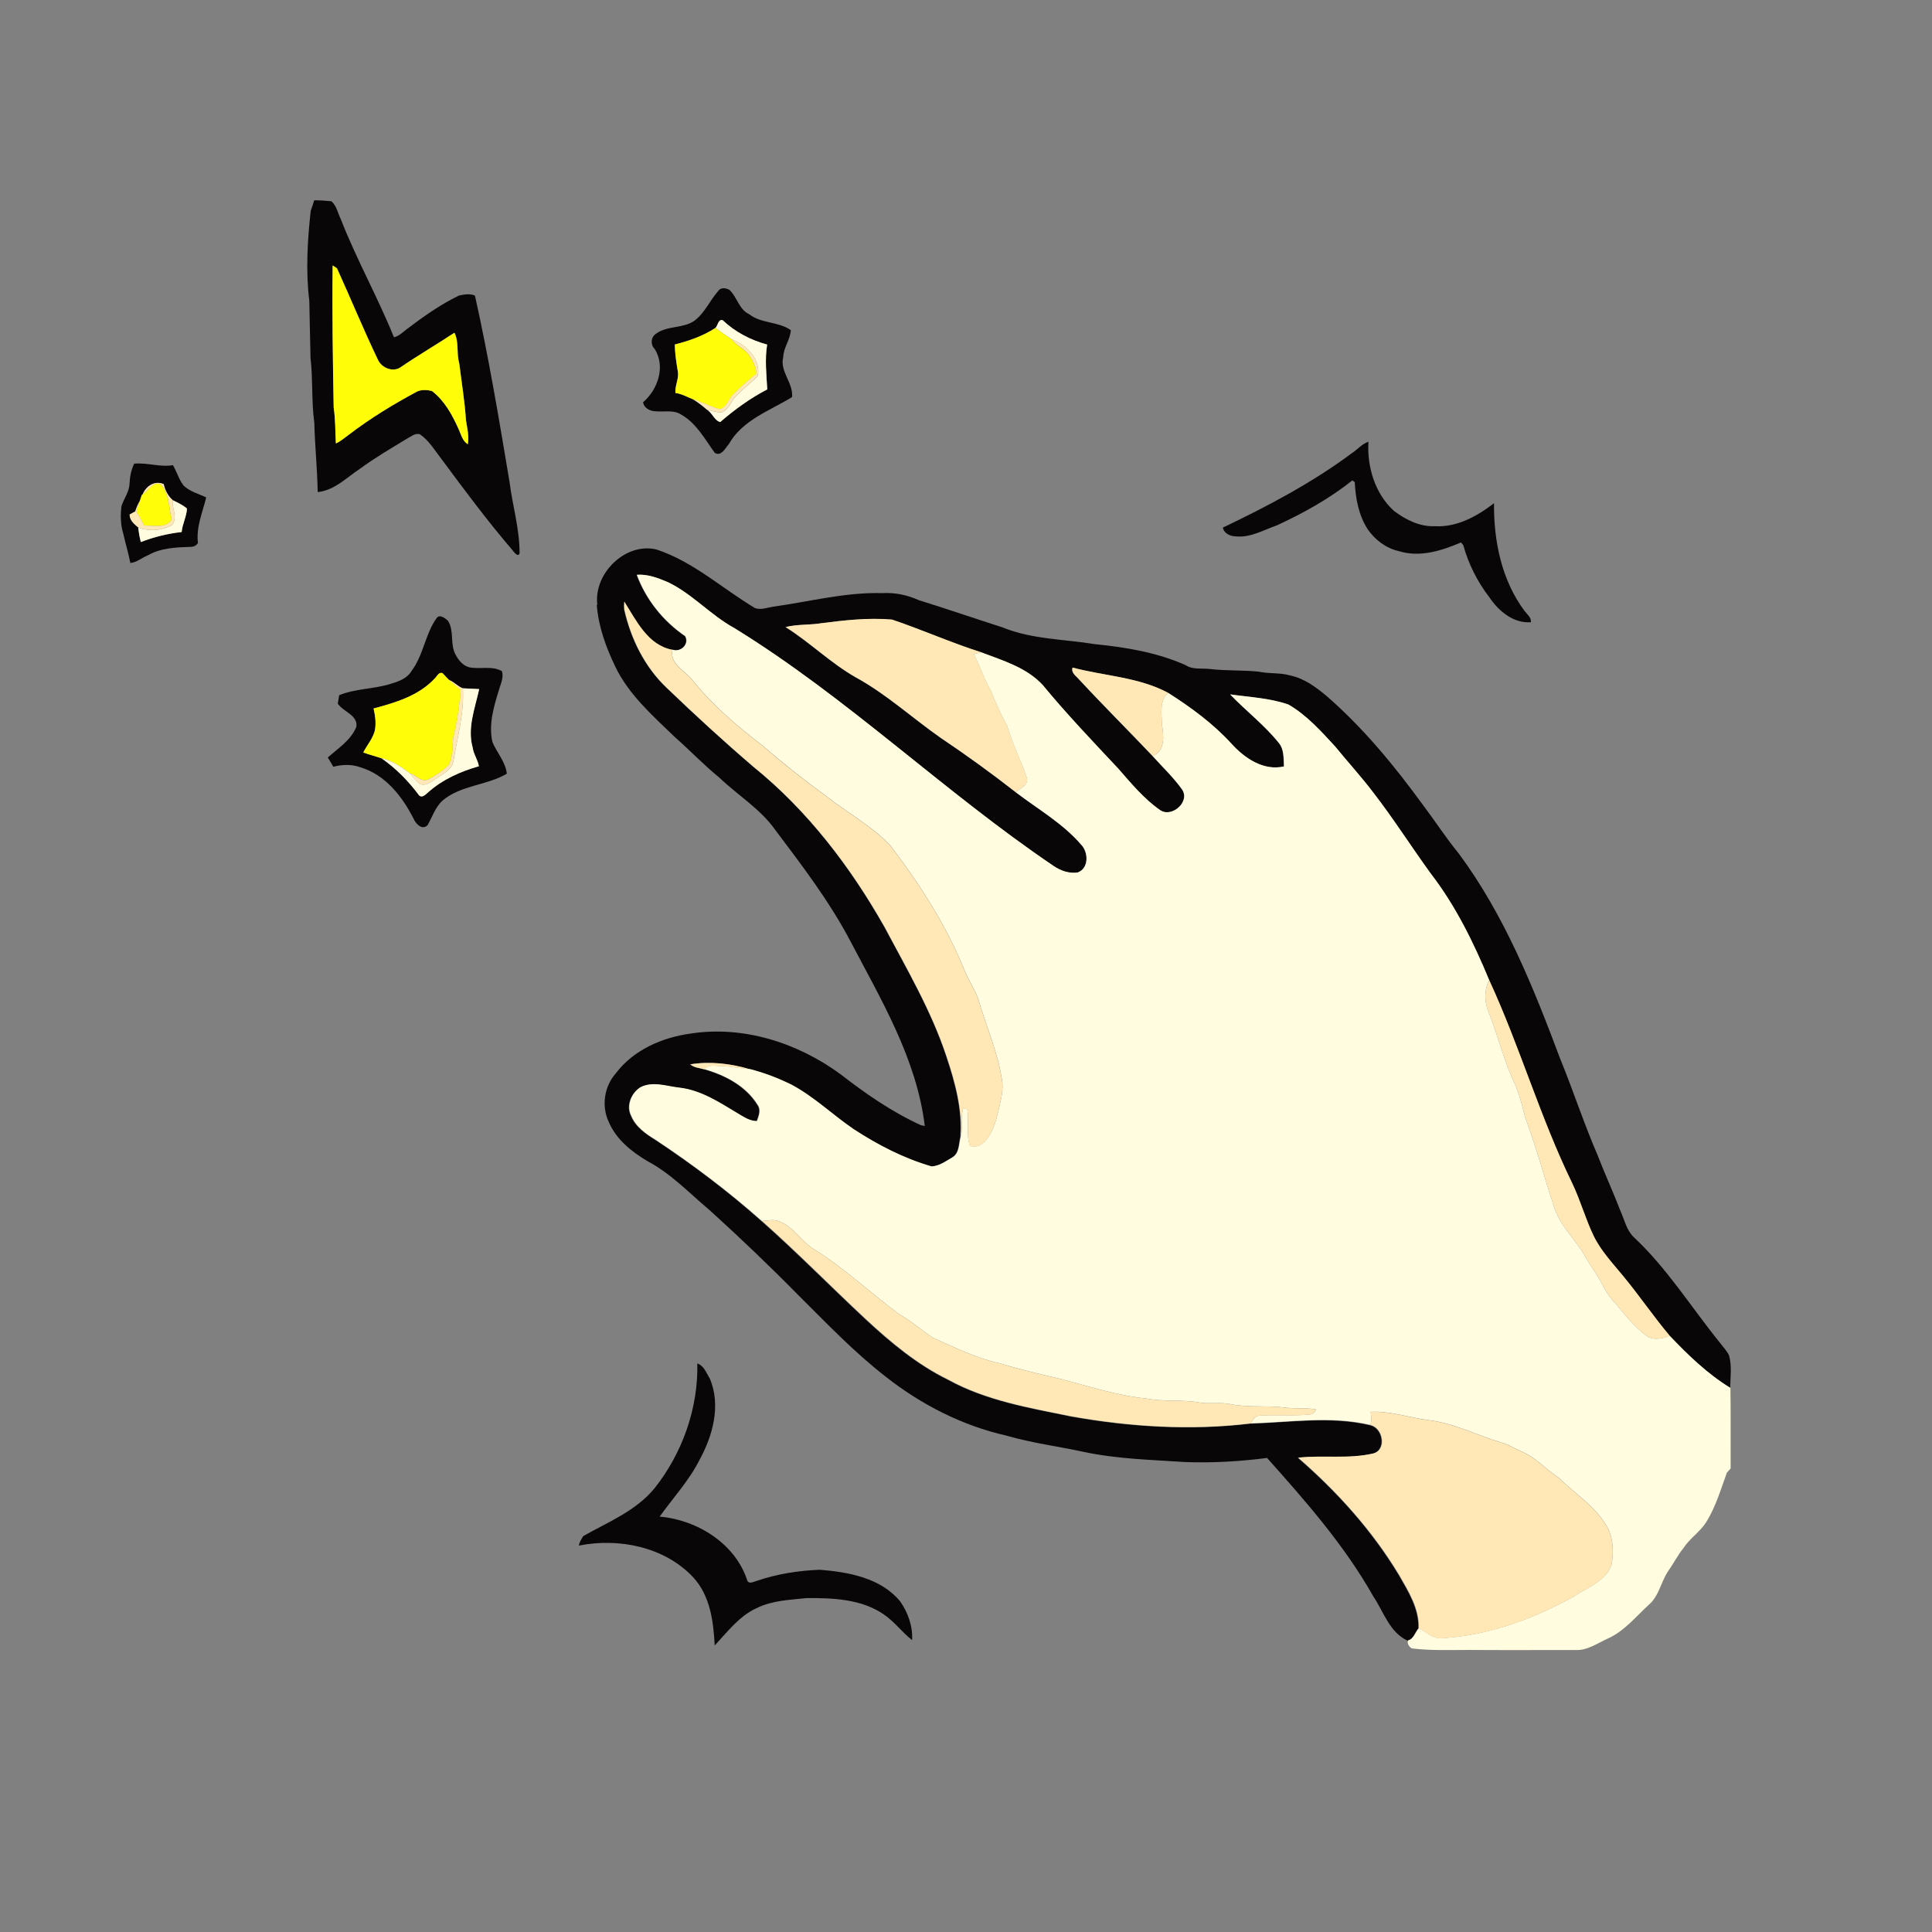 <?xml version="1.0" encoding="UTF-8"?> <svg xmlns="http://www.w3.org/2000/svg" id="Layer_1" data-name="Layer 1" viewBox="0 0 300 300"><rect x="0" y="0" width="300" height="300" fill="#808080" stroke="none"/><defs><style> .cls-1 { fill: #fffcdf; } .cls-1, .cls-2, .cls-3, .cls-4 { stroke-width: 0px; } .cls-2 { fill: #080607; } .cls-3 { fill: #fffd08; } .cls-4 { fill: #ffe8b6; } </style></defs><path class="cls-2" d="m48.79,31.1c.89,0,1.79.06,2.67.15.81.71.99,1.83,1.45,2.76,2.44,6.26,5.75,12.14,8.26,18.36.8-.17,1.37-.79,2-1.26,2.55-1.94,5.19-3.81,8.08-5.21.79-.18,1.74-.35,2.5,0,2.14,9.58,3.75,19.26,5.37,28.93.47,3.7,1.57,7.34,1.56,11.09-.25.66-.83-.16-1.04-.41-3.92-4.58-7.52-9.41-11.1-14.25-1.04-1.32-1.9-2.85-3.33-3.82-.77-.25-1.4.38-2.04.69-2.46,1.5-4.96,2.95-7.28,4.66-2.07,1.37-3.98,3.37-6.56,3.62-.05-3.59-.44-7.15-.52-10.74-.46-3.33-.2-6.72-.59-10.06-.06-2.96-.14-5.92-.19-8.88-.57-4.65-.29-9.37.22-14,.2-.54.38-1.08.54-1.63Zm2.87,10.13c-.08,7.34.03,14.69.16,22.03.28,1.85.24,3.73.34,5.59.76-.32,1.36-.89,2.02-1.36,3.33-2.54,6.92-4.73,10.61-6.71.7-.31,1.54-.25,2.28-.08,1.93,1.48,3.13,3.66,4.11,5.83.41.85.59,1.91,1.47,2.44.22-1.25-.09-2.49-.29-3.72-.19-2.97-.68-5.92-1.05-8.87-.44-1.54,0-3.25-.74-4.72-2.74,1.81-5.57,3.46-8.28,5.31-1.22.91-3.05.17-3.62-1.16-2.24-4.67-4.2-9.46-6.34-14.16l-.67-.44Z"></path><path class="cls-2" d="m111.58,45.11c.41-.54,1.21-.37,1.71-.08,1.19,1.13,1.46,3.04,3.06,3.77,1.89,1.48,4.51,1.09,6.45,2.47-.09,1.47-1.13,2.68-1.18,4.17-.58,2.25,1.59,4,1.37,6.22-3.45,2.12-7.67,3.54-9.79,7.25-.54.63-1.22,2.04-2.21,1.41-1.55-2.14-2.87-4.64-5.26-5.97-1.15-.73-2.56-.37-3.85-.48-.87,0-1.89-.46-2.02-1.41,2.3-1.98,3.51-5.54,1.81-8.26-.68-.64-.63-1.8.14-2.34,1.74-1.33,4.2-.81,6-2.04,1.65-1.23,2.42-3.21,3.77-4.7Zm-.47,5.8c-1.92,1.26-4.1,2.02-6.32,2.58.01,1.4.23,2.77.46,4.15.21,1.16-.47,2.23-.37,3.38.96.12,1.81.62,2.7.97.77.47,1.5,1.02,2.18,1.62.84.48,1.16,1.7,2.08,1.93,2.24-1.95,4.66-3.7,7.3-5.07-.13-2.31-.39-4.65-.02-6.96-2.56-.7-4.95-1.95-6.89-3.77-.71-.24-.75.81-1.12,1.18Z"></path><path class="cls-2" d="m210.08,70.26c.79-.56,1.46-1.36,2.41-1.67-.23,3.91,1.01,8.07,3.97,10.75,1.82,1.37,4,2.47,6.35,2.37,3.43.19,6.56-1.55,9.18-3.57-.06,5.86,1.18,11.98,4.76,16.75.4.53,1.04.98.97,1.73-2.73.2-5.01-1.73-6.45-3.87-1.86-2.4-3.24-5.17-4.05-8.09-.09-.1-.26-.32-.35-.43-3,1.28-6.41,2.37-9.65,1.35-1.99-.44-3.69-1.73-4.84-3.39-1.41-2.17-1.89-4.78-2.01-7.32l-.37-.28c-3.56,2.84-7.58,5.07-11.71,6.98-2.12.74-4.19,1.99-6.52,1.71-.81-.03-1.72-.49-1.89-1.35,7.02-3.36,13.96-7.01,20.2-11.68Z"></path><path class="cls-2" d="m20.14,74.91c.03-1.01.27-2,.69-2.91,2.03-.2,4,.58,6.03.23.59,1.03.91,2.21,1.64,3.16.96.95,2.33,1.27,3.52,1.85-.56,2.3-1.6,4.63-1.28,7.09-.25.36-.58.55-1,.58-2.31.08-4.73.14-6.78,1.32-.92.36-1.71,1.1-2.72,1.19-.29-1.51-.74-2.98-1.08-4.48-.44-1.41-.48-2.93-.29-4.39.42-1.22,1.28-2.3,1.25-3.64Zm2.01,1.85l-.13.09c-.08.24-.24.72-.32.96-.3.5-.52,1.06-.7,1.61-.22.12-.66.36-.87.48-.02.87.72,1.51,1.34,2.01.07.76.21,1.52.4,2.26,2.04-.8,4.17-1.31,6.34-1.56.1-1.25.78-2.42.82-3.65-.66-.56-1.46-.92-2.22-1.3-.72-.64-1.19-1.54-1.39-2.48-1.41-.6-2.72.3-3.27,1.59Z"></path><path class="cls-2" d="m92.75,93.89c-.58-4.82,4.33-9.71,9.18-8.57,5.73,1.89,10.22,6.07,15.32,9.11.93.32,1.92-.09,2.85-.23,5.62-.78,11.18-2.26,16.89-2.1,1.96-.12,3.89.29,5.67,1.09,4.35,1.35,8.65,2.83,12.98,4.22,4.58,1.88,9.61,1.83,14.42,2.62,4.79.48,9.62,1.28,14.05,3.26,1.08.71,2.43.46,3.65.58,2.54.31,5.12.17,7.67.42,1.61.36,3.29.13,4.89.59,2.23.46,4.08,1.86,5.78,3.29,5.62,4.91,10.39,10.7,14.77,16.71,1.91,2.52,3.63,5.19,5.64,7.65,7.11,9.58,11.58,20.75,15.74,31.84,2.04,4.98,3.7,10.11,5.84,15.05,1.13,2.93,2.45,5.78,3.57,8.71.6,1.33.9,2.86,1.98,3.93,5.2,4.84,8.97,10.94,13.42,16.43.48.65,1.07,1.23,1.42,1.98.48,1.64.19,3.37.19,5.05-3.55-2.17-6.56-5.09-9.42-8.09-2.53-3-4.73-6.26-7.23-9.28-1.65-2.02-3.49-3.95-4.63-6.32-1.25-2.64-2.02-5.47-3.29-8.1-4.98-10.22-8.13-21.2-12.88-31.52-2.41-5.82-5.21-11.54-9.07-16.55-3-4.13-5.73-8.44-8.85-12.48-1.9-2.52-4.03-4.84-6.02-7.28-2.19-2.38-4.4-4.85-7.23-6.49-2.91-1.02-6.03-1.14-9.06-1.58,2.45,2.56,5.32,4.74,7.55,7.52.86,1.02.74,2.42.81,3.67-3.19.73-6.13-1.29-8.16-3.54-2.85-3.12-6.28-5.63-9.83-7.89-4.57-2.45-9.9-2.61-14.83-3.92-.28.85.62,1.34,1.07,1.91,3.71,4,7.59,7.84,11.34,11.81,1.52,1.7,3.21,3.28,4.54,5.14,1.43,1.89-1.5,4.53-3.36,3.28-2.53-1.76-4.51-4.18-6.53-6.48-3.96-4.23-7.97-8.42-11.66-12.9-2.53-2.77-6.22-3.83-9.61-5.13-4.69-1.5-9.19-3.51-13.85-5.08-3.75-.32-7.5.12-11.21.6-1.77.24-3.57.12-5.3.56,3.81,2.39,7.03,5.63,10.96,7.84,4.74,2.6,8.73,6.29,13.14,9.37,3.98,2.67,7.87,5.49,11.65,8.44,3.43,2.62,7.28,4.81,10.13,8.11,1.16,1.16,1.26,3.69-.5,4.34-1.31.21-2.64-.25-3.72-.98-17.12-11.56-32.02-26.14-49.64-36.98-3.68-2.01-6.49-5.28-10.28-7.11-1.54-.65-3.16-1.28-4.86-1.15,1.44,3.87,4.1,7.2,7.51,9.53.73,1.25-.71,2.59-1.98,2.11-3.81-.72-5.59-4.52-7.46-7.48-.04.42-.03.85,0,1.27,1.02,4.54,3.18,8.89,6.58,12.12,4.39,4.2,8.86,8.32,13.48,12.27,8.39,6.78,15.05,15.51,20.34,24.86,3.48,6.55,7.27,13,9.61,20.08,1.35,4.04,2.52,8.26,2.18,12.56-.27,1.1-.15,2.5-1.28,3.17-1,.58-2.07,1.38-3.24,1.39-4.31-1.25-8.35-3.34-12.1-5.79-3.25-2.23-6.11-5.02-9.6-6.88-2.07-1.03-4.25-1.86-6.49-2.44-2.97-.89-6.18-1.26-9.25-.76.6.54,1.44.55,2.18.78,3.24.91,6.48,2.61,8.29,5.56.54.78.16,1.7-.13,2.49-1.13,0-2.08-.66-3.01-1.21-2.8-1.68-5.64-3.58-8.97-3.97-2.02-.21-4.18-1.07-6.12-.06-1.39.88-2.21,2.85-1.43,4.39.7,1.74,2.3,2.84,3.84,3.79,5.76,3.82,11.29,7.99,16.45,12.58,5.53,4.9,10.71,10.18,16.11,15.22,3.89,3.61,8.01,7.06,12.8,9.41,5.91,3.27,12.65,4.39,19.2,5.73,9.13,1.62,18.49,2.2,27.72,1.1,6.19-.18,12.51-1.21,18.62.23,1.99.35,2.65,3.82.51,4.4-3.84.9-7.8.25-11.69.66,6.07,5.26,11.53,11.31,15.68,18.21,1.46,2.54,3.16,5.24,3.04,8.29-.55.62-.77,1.68-1.66,1.89-2.84-1.31-3.71-4.5-5.34-6.9-4.46-7.9-10.47-14.74-16.48-21.47-4.18.54-8.42.79-12.65.64-5.27-.35-10.58-.47-15.76-1.57-4.02-.87-8.12-1.39-12.08-2.54-6.84-1.55-13.24-4.82-18.73-9.15-4.87-3.78-9.13-8.25-13.49-12.58-4.47-4.55-9.09-8.96-13.82-13.25-3.13-2.62-5.98-5.66-9.61-7.6-2.53-1.48-4.95-3.42-6.11-6.19-1.12-2.42-.67-5.44,1.09-7.44,2.75-3.67,7.21-5.61,11.66-6.22,8.21-1.27,16.66,1.46,23.27,6.32,3.9,3.03,7.99,5.86,12.5,7.92l.58.11c-1.27-10.46-6.81-19.65-11.61-28.81-3.23-6.11-7.43-11.61-11.57-17.11-2.32-3.31-5.85-5.42-8.73-8.18-2.41-1.96-4.55-4.22-6.88-6.27-3.43-3.32-7.15-6.56-9.26-10.94-1.45-3.01-2.63-6.25-2.88-9.6Z"></path><path class="cls-2" d="m67.78,96.02c.46-.74,1.36-.02,1.79.39,1,1.6.27,3.66,1.19,5.28.46.85,1.14,1.69,2.12,1.93,1.67.34,3.51-.29,5.06.6.27.89-.1,1.77-.37,2.6-.83,2.7-1.75,5.55-1.11,8.39.69,1.67,2.03,3.07,2.24,4.93-3.14,1.85-7.14,1.76-10,4.18-1.1,1.03-1.58,2.51-2.29,3.79-.84.89-1.85-.18-2.2-1-1.75-3.44-4.38-6.82-8.24-7.96-1.36-.51-2.83-.44-4.22-.09-.27-.49-.56-.97-.85-1.44,1.62-1.44,3.61-2.69,4.44-4.78.23-1.82-2.04-2.3-2.89-3.58.06-.33.17-.98.22-1.31,2.48-1.02,5.23-.94,7.79-1.7,1.28-.38,2.72-.83,3.44-2.06,1.85-2.44,2.11-5.7,3.88-8.19Zm-.31,9.37c-2.47,2.65-6.06,3.72-9.46,4.62.24,1.06.4,2.15.23,3.23-.24,1.37-1.24,2.4-1.83,3.61.93.33,1.89.58,2.82.89,2.26,1.57,4.22,3.57,5.85,5.77.54.47,1.04-.21,1.45-.52,2.22-1.98,5-3.2,7.83-4.01-.16-1.01-.82-1.86-.96-2.88-.87-3.06.35-6.13,1.01-9.1-.85-.04-1.7-.08-2.55-.12-.8-.29-1.32-.99-2.11-1.28-.37-.34-.69-.73-1.04-1.08-.62-.22-.85.55-1.25.87Z"></path><path class="cls-2" d="m108.3,211.73c1.05.36,1.39,1.51,1.94,2.37,1.73,4.17.44,8.85-1.64,12.63-1.62,3.21-4.1,5.87-6.17,8.77,5.84.5,11.78,4.2,13.62,9.96.3.59,1.05.11,1.51,0,3.14-1.07,6.45-1.58,9.75-1.71,4.46.36,9.49,1.27,12.48,4.93,1.21,1.74,1.96,3.86,1.84,6-1.6-1.26-2.82-2.98-4.55-4.1-3.45-2.29-7.8-2.46-11.81-2.43-2.63.28-5.39.36-7.8,1.57-2.7,1.23-4.51,3.68-6.49,5.78-.19-3.7-.7-7.72-3.33-10.57-4.44-4.74-11.55-6.17-17.76-4.93.06-.55.41-1,.66-1.47,3.87-2.19,8.21-3.91,11.1-7.45,4.32-5.45,6.78-12.41,6.63-19.36Z"></path><path class="cls-3" d="m51.65,41.22l.67.44c2.15,4.71,4.1,9.5,6.34,14.16.57,1.33,2.4,2.07,3.62,1.16,2.71-1.85,5.55-3.5,8.28-5.31.73,1.47.29,3.18.74,4.72.37,2.95.86,5.9,1.05,8.87.19,1.23.5,2.47.29,3.72-.88-.54-1.06-1.59-1.47-2.44-.98-2.18-2.18-4.36-4.11-5.83-.73-.18-1.58-.23-2.28.08-3.7,1.98-7.28,4.16-10.61,6.71-.67.47-1.27,1.04-2.02,1.36-.1-1.87-.06-3.74-.34-5.59-.13-7.34-.25-14.69-.16-22.03Z"></path><path class="cls-3" d="m104.79,53.49c2.22-.56,4.4-1.32,6.32-2.58.81.64,1.68,1.21,2.54,1.79.64,1,1.85,1.38,2.56,2.32.64.89,1.18,1.89,1.27,3.01-1.31,1.02-2.56,2.13-3.71,3.32-.68.72-.98,2.04-2.08,2.2-1.4-.44-2.71-1.12-4.11-1.56-.89-.35-1.74-.85-2.7-.97-.1-1.15.59-2.22.37-3.38-.23-1.37-.45-2.75-.46-4.15Z"></path><path class="cls-3" d="m22.15,76.76c.92-.57,1.48-2,2.78-1.58,1.36,1.46,1.27,3.64,1.72,5.48-.79,1.46-2.86.91-4.26.96-.37-.75-.78-1.48-1.21-2.19.18-.54.35-1.08.52-1.62.08-.24.24-.72.32-.96l.13-.09Z"></path><path class="cls-3" d="m67.46,105.39c.4-.31.62-1.09,1.25-.87.35.35.67.74,1.04,1.08.58.52,1.2,1.01,1.8,1.52-.2,2.4-.52,4.81-1.12,7.15-.27,1.51,0,3.15-.77,4.54-.92.93-2.06,1.63-3.21,2.25-1.06.42-1.81-.71-2.77-.95-1.35-1-2.77-2.02-4.45-2.37-.94-.31-1.89-.55-2.82-.89.59-1.21,1.59-2.24,1.83-3.61.17-1.08.01-2.18-.23-3.23,3.39-.9,6.98-1.97,9.46-4.62Z"></path><path class="cls-1" d="m111.11,50.91c.37-.37.42-1.42,1.12-1.18,1.93,1.83,4.33,3.08,6.89,3.77-.37,2.31-.11,4.64.02,6.96-2.63,1.37-5.06,3.13-7.3,5.07-.92-.23-1.25-1.45-2.08-1.93.72.21,1.46.4,2.21.46,1.17-.37,1.51-1.71,2.28-2.53,1.09-1.1,2.31-2.06,3.42-3.13.51-2.56-1.76-4.87-4.01-5.7-.86-.58-1.73-1.14-2.54-1.79Z"></path><path class="cls-1" d="m26.71,81.53c.92-1.13-.02-2.58.1-3.87.77.38,1.56.75,2.22,1.3-.04,1.23-.72,2.4-.82,3.65-2.17.25-4.31.77-6.34,1.56-.19-.74-.33-1.5-.4-2.26,1.72.65,3.64.49,5.24-.38Z"></path><path class="cls-1" d="m98.87,89.25c1.71-.13,3.32.5,4.86,1.15,3.79,1.82,6.61,5.1,10.28,7.11,17.63,10.84,32.53,25.42,49.64,36.98,1.08.73,2.41,1.19,3.72.98,1.76-.65,1.66-3.18.5-4.34-2.85-3.3-6.7-5.49-10.13-8.11.68-.63,2.12-1.18,1.66-2.35-.92-2.68-2.23-5.22-3.01-7.96-1-1.75-1.8-3.6-2.54-5.47-1.06-1.81-1.68-3.81-2.65-5.66.29-.08.86-.23,1.15-.3,3.39,1.29,7.08,2.36,9.61,5.13,3.68,4.47,7.7,8.67,11.66,12.9,2.02,2.3,4,4.72,6.53,6.48,1.86,1.26,4.78-1.38,3.36-3.28-1.33-1.86-3.02-3.44-4.54-5.14,2.03-.67,1.73-3.27,1.44-4.94,0-1.63-.42-3.66.98-4.85,3.55,2.26,6.98,4.77,9.83,7.89,2.04,2.25,4.97,4.27,8.16,3.54-.07-1.25.05-2.64-.81-3.67-2.23-2.78-5.1-4.96-7.55-7.52,3.03.44,6.15.56,9.06,1.58,2.83,1.64,5.04,4.12,7.23,6.49,1.99,2.44,4.12,4.76,6.02,7.28,3.12,4.04,5.85,8.36,8.85,12.48,3.86,5.01,6.66,10.73,9.07,16.55-.86,1.59-.75,3.47-.05,5.09,1.38,3.49,2.26,7.18,3.83,10.61.83,1.76,1.31,3.65,1.77,5.53,1.72,4.61,2.99,9.37,4.53,14.04.85,2.65,2.89,4.62,4.38,6.9.65,1.08,1.27,2.18,2,3.23,1.1,1.6,1.74,3.52,3.21,4.85,1.41,1.79,2.9,3.56,4.72,4.97,1.09.76,2.49.45,3.64,0,2.85,3,5.87,5.92,9.42,8.09.06,4.17.02,8.34.03,12.52-.15.16-.44.48-.58.64-.95,2.6-1.73,5.3-3.2,7.67-.97,1.54-2.58,2.54-3.57,4.08-.92,1.14-1.57,2.46-2.42,3.65-1.07,1.64-1.37,3.79-2.93,5.11-2.04,1.87-3.83,4.13-6.41,5.27-1.61.73-3.16,1.87-5.01,1.76-5.5,0-11,.03-16.51-.01-2.96,0-5.94.12-8.89-.24-.4-.25-.78-.78-.55-1.25.89-.21,1.1-1.27,1.66-1.89,1.08.56,2.04,1.54,3.32,1.57,7.3-.37,14.31-2.95,20.67-6.44,2.1-1.47,4.97-2.32,5.92-4.96.42-2.18.26-4.64-1.05-6.52-1.85-2.82-4.75-4.67-7.12-6.99-2.03-1.31-3.62-3.25-5.91-4.14-1.02-.48-1.98-1.07-3.07-1.37-3.81-1.12-7.4-3.04-11.39-3.48-2.95-.38-5.85-1.43-8.86-1.26.1.67.18,1.37-.06,2.02-6.11-1.44-12.44-.41-18.62-.23.39-.48.71-1.19,1.42-1.2,2.51-.19,5.04.07,7.55-.16.55,0,1.06-.27,1.23-.81-1.63-.28-3.29-.09-4.92-.3-2.79-.34-5.64.04-8.41-.53-1.55-.31-3.14.01-4.69-.23-2.72-.5-5.51-.1-8.23-.62-4.56-.45-8.92-1.88-13.33-3.04-3.24-.73-6.47-1.51-9.65-2.47-3.6-.78-6.88-2.46-10.23-3.92-1.79-1.15-3.35-2.62-5.22-3.64-4.47-3.31-8.54-7.18-13.28-10.13-1.98-1.22-3.16-3.45-5.37-4.32-.86-.37-1.82-.12-2.71-.06-5.17-4.59-10.7-8.76-16.45-12.58-1.54-.94-3.14-2.04-3.84-3.79-.78-1.54.03-3.5,1.43-4.39,1.94-1.01,4.1-.15,6.12.06,3.33.4,6.17,2.29,8.97,3.97.93.55,1.88,1.22,3.01,1.21.29-.79.68-1.71.13-2.49-1.81-2.95-5.05-4.65-8.29-5.56.63-.82,1.71-.47,2.59-.5,1.51.03,2.97.4,4.48.48,2.24.58,4.42,1.41,6.49,2.44,3.49,1.87,6.35,4.66,9.6,6.88,3.75,2.45,7.79,4.54,12.1,5.79,1.16-.02,2.24-.82,3.24-1.39,1.12-.67,1-2.06,1.28-3.17.43-1.44-.06-2.98.38-4.41l.63.03c.35,1.87-.19,3.86.4,5.68.8.48,1.83-.05,2.41-.65,1.1-1.29,1.62-2.94,2-4.56.36-1.64.9-3.32.59-5.02-.64-4.22-2.39-8.14-3.59-12.21-.51-1.77-1.68-3.23-2.3-4.95-2.84-6.92-6.91-13.25-11.44-19.18-2.91-3.08-6.7-5.09-9.99-7.7-3.41-2.48-6.72-5.09-9.9-7.86-3.87-2.95-7.59-6.12-10.65-9.9-1.14-1.64-3.77-2.57-3.29-4.95,1.27.48,2.7-.87,1.98-2.11-3.41-2.32-6.07-5.66-7.51-9.53Z"></path><path class="cls-1" d="m71.86,106.88c.85.04,1.7.08,2.55.12-.65,2.97-1.87,6.04-1.01,9.1.13,1.02.8,1.87.96,2.88-2.83.81-5.61,2.04-7.83,4.01-.41.31-.91.99-1.45.52-1.63-2.2-3.59-4.2-5.85-5.77,1.68.35,3.1,1.37,4.45,2.37.48.58.94,1.21,1.55,1.66,1.04.33,1.88-.5,2.69-1,1.02-.71,2.36-1.36,2.51-2.74.62-3.7,1.67-7.37,1.44-11.15Z"></path><path class="cls-4" d="m113.65,52.69c2.26.84,4.52,3.14,4.01,5.7-1.11,1.07-2.33,2.03-3.42,3.13-.77.82-1.11,2.16-2.28,2.53-.75-.06-1.49-.25-2.21-.46-.68-.6-1.41-1.15-2.18-1.62,1.4.44,2.71,1.13,4.11,1.56,1.1-.17,1.39-1.48,2.08-2.2,1.15-1.19,2.4-2.3,3.71-3.32-.09-1.11-.63-2.12-1.27-3.01-.7-.94-1.92-1.32-2.56-2.32Z"></path><path class="cls-4" d="m22.15,76.76c.54-1.29,1.86-2.2,3.27-1.59.2.94.67,1.84,1.39,2.48-.12,1.29.82,2.75-.1,3.87-1.61.87-3.53,1.03-5.24.38-.62-.5-1.36-1.13-1.34-2.01.22-.12.66-.36.87-.48.18-.56.4-1.11.7-1.61-.17.54-.35,1.08-.52,1.62.44.71.84,1.44,1.21,2.19,1.39-.05,3.47.5,4.26-.96-.45-1.84-.35-4.03-1.72-5.48-1.29-.42-1.86,1.02-2.78,1.58Z"></path><path class="cls-4" d="m96.95,94.69c-.04-.42-.04-.85,0-1.27,1.87,2.95,3.65,6.76,7.46,7.48-.48,2.39,2.15,3.31,3.29,4.95,3.07,3.79,6.79,6.95,10.65,9.9,3.17,2.77,6.49,5.38,9.9,7.86,3.29,2.61,7.08,4.62,9.99,7.7,4.53,5.93,8.61,12.25,11.44,19.18.62,1.72,1.79,3.18,2.3,4.95,1.2,4.07,2.95,7.99,3.59,12.21.31,1.7-.23,3.38-.59,5.02-.38,1.62-.91,3.27-2,4.56-.58.6-1.61,1.14-2.41.65-.59-1.82-.04-3.81-.4-5.68l-.63-.03c-.45,1.43.04,2.96-.38,4.41.33-4.3-.83-8.52-2.18-12.56-2.34-7.07-6.14-13.53-9.61-20.08-5.29-9.35-11.96-18.08-20.34-24.86-4.62-3.95-9.1-8.06-13.48-12.27-3.4-3.23-5.56-7.58-6.58-12.12Z"></path><path class="cls-4" d="m127.3,96.8c3.72-.48,7.47-.92,11.21-.6,4.66,1.57,9.16,3.59,13.85,5.08-.29.07-.87.22-1.15.3.97,1.85,1.59,3.85,2.65,5.66.74,1.87,1.54,3.72,2.54,5.47.79,2.73,2.09,5.27,3.01,7.96.46,1.17-.98,1.72-1.66,2.35-3.78-2.95-7.67-5.77-11.65-8.44-4.41-3.08-8.41-6.77-13.14-9.37-3.93-2.22-7.15-5.45-10.96-7.84,1.74-.44,3.54-.31,5.3-.56Z"></path><path class="cls-4" d="m167.63,105.57c-.45-.57-1.35-1.06-1.07-1.91,4.93,1.31,10.26,1.47,14.83,3.92-1.4,1.2-.98,3.22-.98,4.85.29,1.68.58,4.27-1.44,4.94-3.76-3.96-7.63-7.8-11.34-11.81Z"></path><path class="cls-4" d="m69.75,105.6c.79.29,1.31.99,2.11,1.28.24,3.79-.81,7.45-1.44,11.15-.15,1.38-1.49,2.03-2.51,2.74-.81.51-1.65,1.34-2.69,1-.61-.46-1.07-1.08-1.55-1.66.97.23,1.71,1.37,2.77.95,1.15-.62,2.29-1.33,3.21-2.25.77-1.39.5-3.03.77-4.54.6-2.34.92-4.75,1.12-7.15-.6-.5-1.22-.99-1.8-1.52Z"></path><path class="cls-4" d="m231.21,157.3c-.71-1.62-.81-3.5.05-5.09,4.76,10.32,7.9,21.3,12.88,31.52,1.26,2.63,2.03,5.46,3.29,8.1,1.14,2.38,2.97,4.3,4.63,6.32,2.5,3.02,4.7,6.28,7.23,9.28-1.15.45-2.54.76-3.64,0-1.82-1.41-3.31-3.17-4.72-4.97-1.47-1.33-2.11-3.26-3.21-4.85-.73-1.04-1.35-2.14-2-3.23-1.49-2.28-3.53-4.25-4.38-6.9-1.54-4.67-2.81-9.43-4.53-14.04-.46-1.88-.94-3.77-1.77-5.53-1.57-3.43-2.45-7.11-3.83-10.61Z"></path><path class="cls-4" d="m107.21,165.27c3.07-.5,6.27-.13,9.25.76-1.5-.09-2.97-.45-4.48-.48-.88.03-1.96-.32-2.59.5-.73-.23-1.58-.24-2.18-.78Z"></path><path class="cls-4" d="m118.3,189.6c.89-.06,1.85-.31,2.71.06,2.2.87,3.39,3.1,5.37,4.32,4.74,2.95,8.81,6.82,13.28,10.13,1.87,1.02,3.43,2.49,5.22,3.64,3.35,1.46,6.63,3.14,10.23,3.92,3.18.97,6.41,1.75,9.65,2.47,4.41,1.16,8.77,2.59,13.33,3.04,2.72.53,5.51.12,8.23.62,1.55.25,3.14-.07,4.69.23,2.77.57,5.62.19,8.41.53,1.63.21,3.29.02,4.92.3-.18.54-.68.82-1.23.81-2.51.23-5.04-.03-7.55.16-.71.01-1.04.72-1.42,1.2-9.22,1.11-18.59.52-27.72-1.1-6.54-1.33-13.28-2.46-19.2-5.73-4.8-2.35-8.92-5.8-12.8-9.41-5.4-5.04-10.58-10.32-16.11-15.22Z"></path><path class="cls-4" d="m212.82,219.25c3.01-.17,5.9.88,8.86,1.26,3.99.44,7.58,2.36,11.39,3.48,1.08.3,2.05.89,3.07,1.37,2.29.89,3.88,2.83,5.91,4.14,2.37,2.32,5.27,4.17,7.12,6.99,1.31,1.88,1.47,4.33,1.05,6.52-.94,2.64-3.82,3.49-5.92,4.96-6.36,3.49-13.37,6.07-20.67,6.44-1.28-.03-2.25-1.01-3.32-1.57.12-3.05-1.58-5.75-3.04-8.29-4.16-6.89-9.62-12.95-15.68-18.21,3.89-.42,7.85.24,11.69-.66,2.14-.58,1.48-4.06-.51-4.4.25-.66.16-1.35.06-2.02Z"></path></svg> 